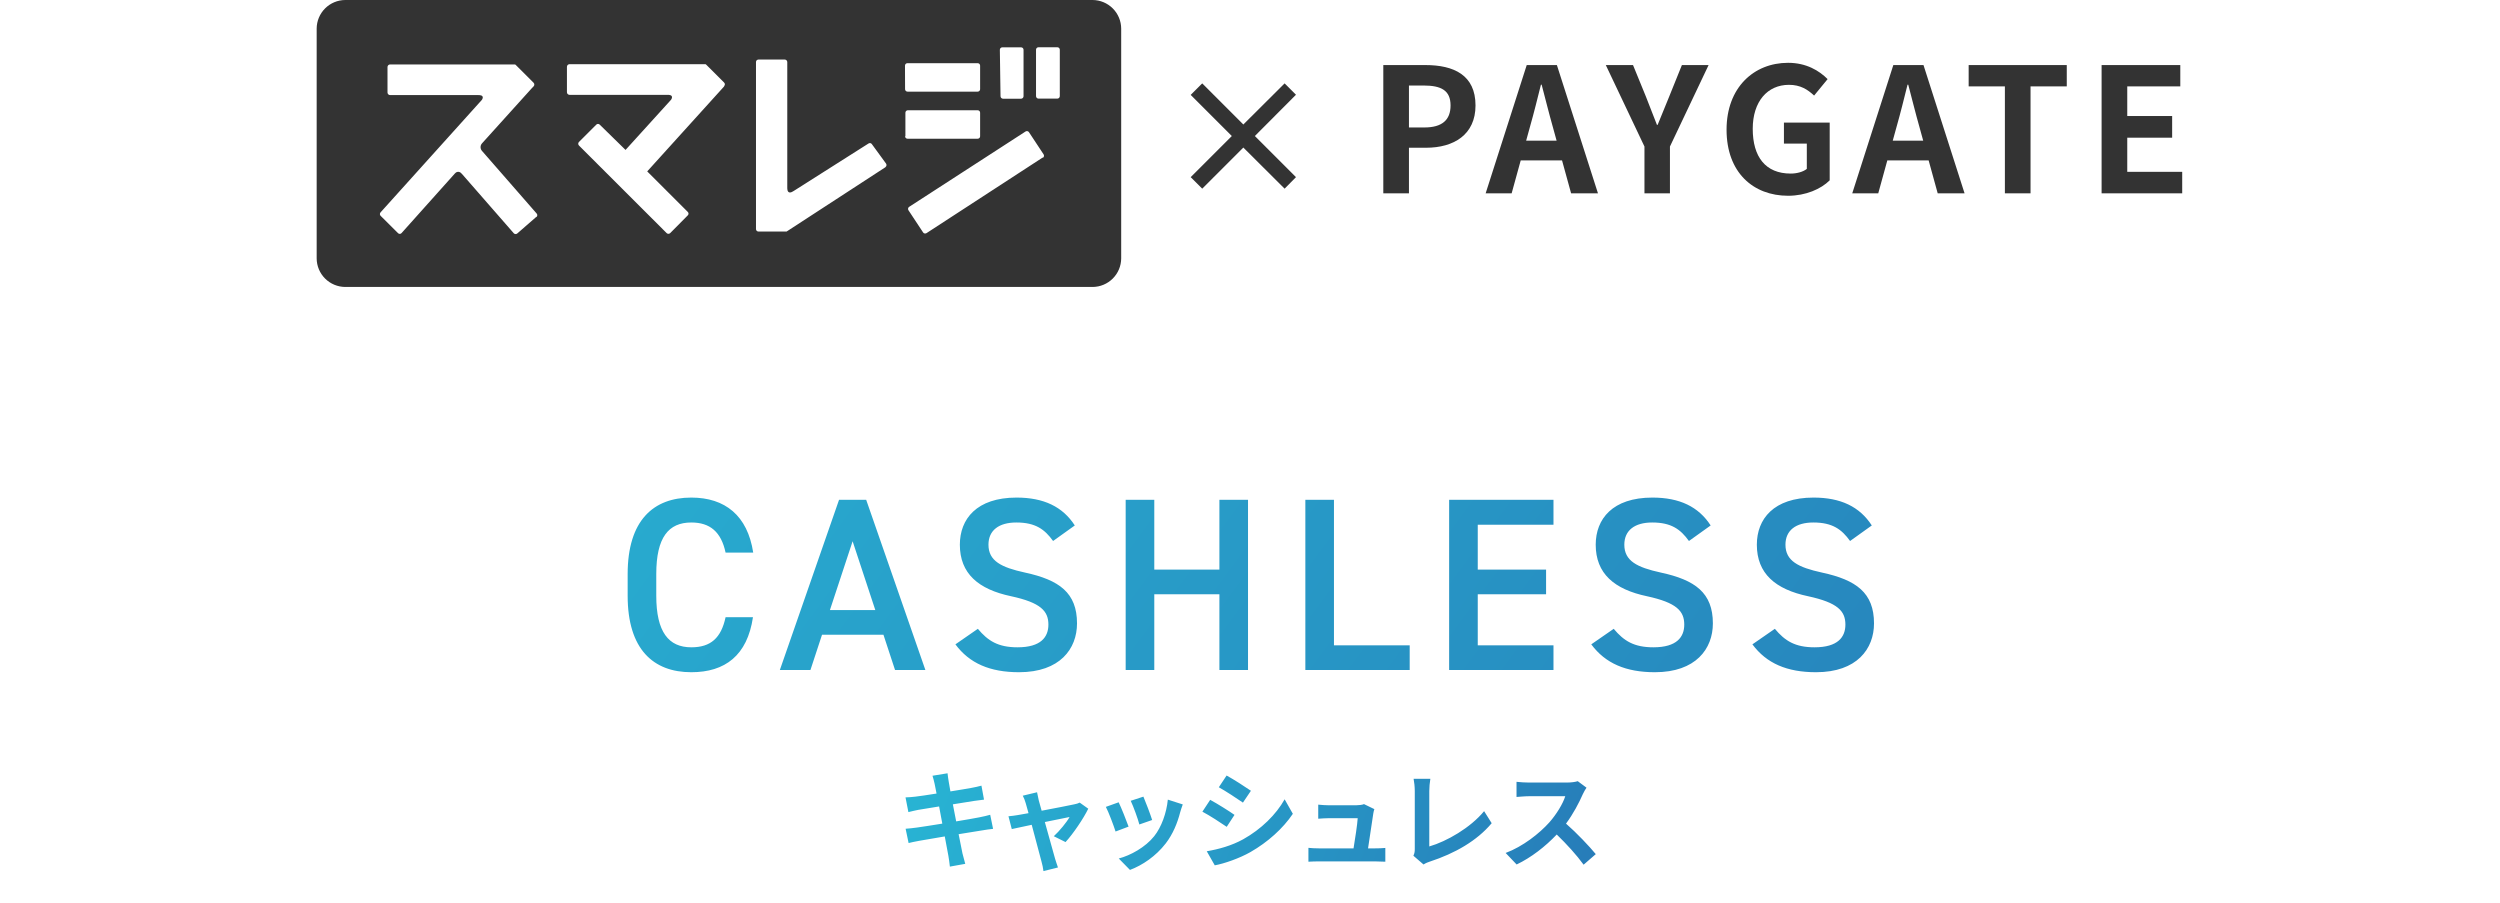 <svg width="750" height="271" viewBox="0 0 750 271" fill="none" xmlns="http://www.w3.org/2000/svg">
<path d="M225.963 165.776H217.675C216.343 159.56 213.013 156.748 207.389 156.748C200.581 156.748 196.881 161.188 196.881 172.214V178.726C196.881 189.604 200.581 194.192 207.389 194.192C213.235 194.192 216.343 191.38 217.675 185.164H225.889C224.187 196.634 217.527 201.666 207.389 201.666C195.993 201.666 188.297 194.784 188.297 178.726V172.214C188.297 156.156 195.993 149.274 207.389 149.274C217.527 149.274 224.261 154.676 225.963 165.776ZM243.131 201H233.955L251.715 149.94H259.855L277.615 201H268.513L265.035 190.418H246.609L243.131 201ZM255.785 162.372L248.977 183.018H262.593L255.785 162.372ZM322.439 157.636L315.927 162.298C313.411 158.82 310.673 156.748 304.901 156.748C299.647 156.748 296.539 159.116 296.539 163.408C296.539 168.292 300.387 170.216 307.491 171.77C317.777 173.99 323.105 177.838 323.105 187.014C323.105 194.636 317.999 201.666 305.715 201.666C296.983 201.666 290.841 199.002 286.623 193.304L293.357 188.642C296.391 192.268 299.425 194.192 305.271 194.192C312.301 194.192 314.521 191.084 314.521 187.384C314.521 183.314 312.227 180.798 303.347 178.874C293.505 176.802 287.955 172.066 287.955 163.408C287.955 155.712 292.987 149.274 304.975 149.274C313.115 149.274 318.813 152.012 322.439 157.636ZM346.285 149.94V170.882H365.821V149.94H374.405V201H365.821V178.282H346.285V201H337.701V149.94H346.285ZM400.189 149.94V193.6H422.907V201H391.605V149.94H400.189ZM434.742 149.94H466.044V157.414H443.326V170.882H463.824V178.282H443.326V193.6H466.044V201H434.742V149.94ZM513.197 157.636L506.685 162.298C504.169 158.82 501.431 156.748 495.659 156.748C490.405 156.748 487.297 159.116 487.297 163.408C487.297 168.292 491.145 170.216 498.249 171.77C508.535 173.99 513.863 177.838 513.863 187.014C513.863 194.636 508.757 201.666 496.473 201.666C487.741 201.666 481.599 199.002 477.381 193.304L484.115 188.642C487.149 192.268 490.183 194.192 496.029 194.192C503.059 194.192 505.279 191.084 505.279 187.384C505.279 183.314 502.985 180.798 494.105 178.874C484.263 176.802 478.713 172.066 478.713 163.408C478.713 155.712 483.745 149.274 495.733 149.274C503.873 149.274 509.571 152.012 513.197 157.636ZM561.537 157.636L555.025 162.298C552.509 158.82 549.771 156.748 543.999 156.748C538.745 156.748 535.637 159.116 535.637 163.408C535.637 168.292 539.485 170.216 546.589 171.77C556.875 173.99 562.203 177.838 562.203 187.014C562.203 194.636 557.097 201.666 544.813 201.666C536.081 201.666 529.939 199.002 525.721 193.304L532.455 188.642C535.489 192.268 538.523 194.192 544.369 194.192C551.399 194.192 553.619 191.084 553.619 187.384C553.619 183.314 551.325 180.798 542.445 178.874C532.603 176.802 527.053 172.066 527.053 163.408C527.053 155.712 532.085 149.274 544.073 149.274C552.213 149.274 557.911 152.012 561.537 157.636Z" fill="url(#paint0_linear_393_13709)"/>
<path d="M280.388 235.152C280.196 234.224 279.972 233.488 279.748 232.72L284.26 231.984C284.356 232.624 284.452 233.712 284.612 234.48C284.676 234.928 284.868 235.984 285.124 237.424C287.844 236.976 290.276 236.592 291.428 236.368C292.452 236.176 293.668 235.92 294.436 235.696L295.204 239.888C294.5 239.952 293.22 240.144 292.26 240.272C290.948 240.496 288.516 240.88 285.86 241.296C286.18 242.896 286.5 244.656 286.852 246.416C289.732 245.936 292.356 245.488 293.796 245.2C295.044 244.944 296.228 244.688 297.06 244.432L297.924 248.656C297.06 248.72 295.748 248.944 294.532 249.136C292.996 249.392 290.404 249.808 287.588 250.256C288.1 252.88 288.548 255.024 288.74 256.016C288.964 256.976 289.284 258.128 289.572 259.152L284.964 259.984C284.804 258.8 284.708 257.68 284.516 256.752C284.356 255.824 283.94 253.616 283.428 250.928C280.164 251.472 277.156 251.984 275.78 252.24C274.404 252.496 273.316 252.72 272.58 252.912L271.684 248.624C272.548 248.592 273.988 248.4 275.012 248.272C276.484 248.08 279.46 247.6 282.692 247.088C282.372 245.36 282.02 243.568 281.732 241.936C278.916 242.384 276.452 242.8 275.46 242.96C274.436 243.184 273.604 243.344 272.516 243.632L271.652 239.216C272.676 239.184 273.636 239.12 274.628 238.992C275.748 238.864 278.212 238.512 280.964 238.064C280.708 236.72 280.484 235.664 280.388 235.152ZM311.116 237.68C311.244 238.416 311.436 239.28 311.628 240.112C311.852 240.88 312.14 241.968 312.492 243.216C316.556 242.448 321.036 241.584 322.284 241.296C322.86 241.2 323.468 241.008 323.916 240.784L326.476 242.608C325.132 245.424 321.9 250.224 319.66 252.624L316.14 250.864C317.772 249.392 320.012 246.672 320.876 245.104C320.108 245.232 316.908 245.904 313.452 246.608C314.668 251.024 316.044 255.952 316.524 257.616C316.716 258.16 317.132 259.6 317.388 260.24L313.036 261.328C312.94 260.464 312.716 259.408 312.46 258.512C311.98 256.784 310.668 251.792 309.516 247.44C306.828 248.016 304.492 248.496 303.532 248.72L302.54 244.88C303.564 244.784 304.428 244.688 305.484 244.496C305.932 244.432 307.084 244.24 308.556 243.952C308.236 242.704 307.948 241.68 307.724 240.976C307.5 240.144 307.18 239.376 306.828 238.704L311.116 237.68ZM343.021 238.992C343.629 240.368 345.197 244.528 345.645 246L341.805 247.344C341.421 245.776 340.013 241.904 339.213 240.24L343.021 238.992ZM354.829 241.328C354.445 242.352 354.253 243.024 354.061 243.664C353.229 246.896 351.885 250.224 349.709 253.04C346.733 256.88 342.733 259.568 338.989 260.976L335.629 257.552C339.149 256.624 343.597 254.192 346.253 250.864C348.429 248.144 349.965 243.888 350.349 239.888L354.829 241.328ZM335.597 240.688C336.397 242.32 337.933 246.192 338.573 247.984L334.669 249.456C334.125 247.728 332.525 243.472 331.757 242.064L335.597 240.688ZM367.982 232.656C370.094 233.808 373.614 236.08 375.278 237.232L372.878 240.784C371.086 239.536 367.758 237.36 365.646 236.176L367.982 232.656ZM362.03 255.376C365.614 254.768 369.454 253.712 372.942 251.792C378.382 248.752 382.83 244.368 385.39 239.792L387.854 244.144C384.878 248.56 380.366 252.624 375.118 255.632C371.854 257.488 367.278 259.088 364.43 259.6L362.03 255.376ZM363.054 239.952C365.198 241.104 368.718 243.312 370.35 244.464L368.014 248.048C366.19 246.8 362.862 244.624 360.718 243.504L363.054 239.952ZM412.302 242.736C412.142 243.152 412.046 243.76 411.982 244.08C411.726 245.968 410.894 251.472 410.414 254.512H412.462C413.294 254.512 414.766 254.48 415.598 254.384V258.512C414.958 258.48 413.39 258.416 412.526 258.416H395.694C394.542 258.416 393.742 258.448 392.526 258.512V254.352C393.39 254.448 394.574 254.512 395.694 254.512H406.062C406.51 251.792 407.214 247.248 407.31 245.456H398.67C397.646 245.456 396.398 245.552 395.47 245.616V241.392C396.302 241.488 397.774 241.584 398.638 241.584H406.83C407.502 241.584 408.814 241.456 409.198 241.232L412.302 242.736ZM424.017 256.72C424.401 255.92 424.433 255.376 424.433 254.64V237.296C424.433 236.08 424.273 234.576 424.081 233.648H429.105C428.913 234.896 428.785 236.048 428.785 237.296V253.936C434.001 252.432 441.137 248.336 445.233 243.344L447.505 246.96C443.121 252.208 436.497 256.016 428.945 258.48C428.497 258.64 427.793 258.864 427.057 259.344L424.017 256.72ZM475.948 236.304C475.692 236.656 475.116 237.648 474.828 238.288C473.74 240.784 471.948 244.208 469.804 247.088C472.972 249.84 476.844 253.936 478.732 256.24L475.084 259.408C473.004 256.528 470.028 253.264 467.02 250.352C463.628 253.936 459.372 257.264 454.988 259.344L451.692 255.888C456.844 253.968 461.804 250.064 464.812 246.704C466.924 244.304 468.876 241.136 469.58 238.864H458.732C457.388 238.864 455.628 239.056 454.956 239.088V234.544C455.82 234.672 457.772 234.768 458.732 234.768H470.028C471.404 234.768 472.684 234.576 473.324 234.352L475.948 236.304Z" fill="url(#paint1_linear_393_13709)"/>
<path d="M630.481 57.999V19.52H654.089V25.916H638.177V34.807H651.645V41.307H638.177V51.551H654.661V57.999H630.481Z" fill="#333333"/>
<path d="M601.466 57.999V25.916H590.598V19.52H620.03V25.916H609.162V57.999H601.466Z" fill="#333333"/>
<path d="M555.675 57.999L567.999 19.52H577.047L589.371 57.999H581.311L575.799 37.98C574.655 33.975 573.563 29.503 572.471 25.395H572.263C571.223 29.555 570.131 33.975 568.987 37.98L563.475 57.999H555.675ZM563.319 48.12V42.191H581.623V48.12H563.319Z" fill="#333333"/>
<path d="M536.428 58.728C525.976 58.728 517.968 51.76 517.968 38.916C517.968 26.228 526.184 18.844 536.428 18.844C541.94 18.844 545.788 21.236 548.284 23.732L544.228 28.672C542.304 26.852 540.12 25.448 536.688 25.448C530.24 25.448 525.82 30.44 525.82 38.656C525.82 47.08 529.668 52.072 537.208 52.072C539.08 52.072 540.952 51.552 542.044 50.668V43.076H535.18V36.784H548.908V54.1C546.308 56.7 541.732 58.728 536.428 58.728Z" fill="#333333"/>
<path d="M493.338 57.999V43.959L481.742 19.52H489.906L493.754 28.931C494.898 31.791 495.938 34.495 497.082 37.459H497.29C498.486 34.495 499.63 31.791 500.774 28.931L504.57 19.52H512.578L500.982 43.959V57.999H493.338Z" fill="#333333"/>
<path d="M445.695 57.999L458.019 19.52H467.067L479.391 57.999H471.331L465.819 37.98C464.675 33.975 463.583 29.503 462.491 25.395H462.283C461.243 29.555 460.151 33.975 459.007 37.98L453.495 57.999H445.695ZM453.339 48.12V42.191H471.643V48.12H453.339Z" fill="#333333"/>
<path d="M414.99 57.999V19.52H427.626C436.102 19.52 442.654 22.483 442.654 31.636C442.654 40.423 436.102 44.324 427.834 44.324H422.686V57.999H414.99ZM422.686 38.239H427.314C432.618 38.239 435.166 36.004 435.166 31.636C435.166 27.111 432.358 25.655 427.054 25.655H422.686V38.239Z" fill="#333333"/>
<path d="M385.384 56.6L373 44.264L360.664 56.6L357.208 53.144L369.544 40.808L357.208 28.472L360.664 25.016L373 37.352L385.384 25.016L388.792 28.424L376.456 40.808L388.792 53.144L385.384 56.6Z" fill="#333333"/>
<path d="M327.882 0H103.576C101.301 0.013 99.124 0.924 97.518 2.533C95.912 4.142 95.007 6.319 95 8.591V77.523C95.013 79.791 95.921 81.962 97.526 83.566C99.132 85.169 101.305 86.076 103.576 86.089H327.781C330.052 86.076 332.225 85.169 333.831 83.566C335.436 81.962 336.344 79.791 336.357 77.523V8.591C336.35 6.319 335.445 4.142 333.839 2.533C332.233 0.924 330.056 0.013 327.781 0H327.882ZM299.955 14.934C299.955 14.739 300.032 14.553 300.17 14.415C300.307 14.278 300.494 14.201 300.688 14.201H306.33C306.524 14.201 306.711 14.278 306.848 14.415C306.986 14.553 307.063 14.739 307.063 14.934V28.856C307.063 29.053 306.987 29.242 306.85 29.384C306.713 29.525 306.527 29.608 306.33 29.614H300.891C300.694 29.608 300.507 29.525 300.371 29.384C300.234 29.242 300.157 29.053 300.157 28.856L299.955 14.934ZM271.496 19.684C271.496 19.49 271.573 19.303 271.711 19.166C271.848 19.028 272.035 18.951 272.229 18.951H293.302C293.496 18.951 293.683 19.028 293.821 19.166C293.958 19.303 294.035 19.49 294.035 19.684V26.759C294.035 26.953 293.958 27.14 293.821 27.277C293.683 27.415 293.496 27.492 293.302 27.492H272.255C272.06 27.492 271.874 27.415 271.736 27.277C271.598 27.14 271.521 26.953 271.521 26.759L271.496 19.684ZM160.772 65.167L155.206 70.019C155.066 70.15 154.881 70.223 154.688 70.223C154.495 70.223 154.31 70.15 154.169 70.019L138.587 52.179C138.447 52.023 138.295 51.88 138.131 51.749C137.933 51.615 137.7 51.543 137.461 51.543C137.222 51.543 136.988 51.615 136.79 51.749C136.66 51.846 136.542 51.956 136.436 52.078L120.449 69.943C120.382 70.014 120.302 70.071 120.213 70.109C120.124 70.148 120.027 70.168 119.93 70.168C119.833 70.168 119.736 70.148 119.647 70.109C119.558 70.071 119.478 70.014 119.411 69.943L114.175 64.737C114.043 64.597 113.97 64.412 113.97 64.219C113.97 64.027 114.043 63.842 114.175 63.701L144.329 30.221C144.612 29.976 144.793 29.633 144.835 29.261C144.835 28.578 144.025 28.528 143.519 28.528H117.008C116.905 28.525 116.804 28.501 116.71 28.459C116.616 28.416 116.532 28.356 116.461 28.281C116.391 28.206 116.336 28.117 116.299 28.021C116.263 27.925 116.246 27.822 116.249 27.719V20.139C116.246 20.036 116.263 19.933 116.299 19.837C116.336 19.741 116.391 19.652 116.461 19.577C116.532 19.502 116.616 19.442 116.71 19.399C116.804 19.357 116.905 19.334 117.008 19.33H154.169C154.286 19.305 154.407 19.305 154.523 19.33L154.726 19.482L160.089 24.839C160.222 24.983 160.296 25.173 160.296 25.369C160.296 25.566 160.222 25.755 160.089 25.9L159.456 26.557L144.607 43.007C144.324 43.318 144.168 43.723 144.168 44.144C144.168 44.564 144.324 44.969 144.607 45.281L160.974 64.03C161.112 64.167 161.189 64.354 161.189 64.548C161.189 64.742 161.112 64.928 160.974 65.066L160.772 65.167ZM217.26 25.9L194.164 51.421L206.331 63.575C206.403 63.641 206.459 63.721 206.498 63.811C206.537 63.9 206.557 63.996 206.557 64.093C206.557 64.19 206.537 64.286 206.498 64.376C206.459 64.465 206.403 64.545 206.331 64.611L201.044 69.943C200.904 70.074 200.718 70.147 200.526 70.147C200.333 70.147 200.148 70.074 200.007 69.943L173.673 43.638C173.542 43.498 173.468 43.313 173.468 43.12C173.468 42.928 173.542 42.743 173.673 42.602L178.884 37.397C178.951 37.326 179.031 37.269 179.12 37.23C179.209 37.191 179.305 37.172 179.403 37.172C179.5 37.172 179.596 37.191 179.686 37.23C179.775 37.269 179.855 37.326 179.921 37.397L187.662 44.978L201.12 30.145C201.392 29.894 201.563 29.553 201.601 29.185C201.601 28.503 200.817 28.452 200.285 28.452H170.84C170.737 28.449 170.636 28.425 170.542 28.383C170.448 28.34 170.363 28.28 170.293 28.205C170.222 28.13 170.167 28.042 170.131 27.945C170.095 27.849 170.078 27.746 170.081 27.643V20.063C170.078 19.96 170.095 19.858 170.131 19.761C170.167 19.665 170.222 19.577 170.293 19.502C170.363 19.427 170.448 19.366 170.542 19.324C170.636 19.281 170.737 19.258 170.84 19.254H211.315C211.432 19.229 211.552 19.229 211.669 19.254C211.746 19.29 211.815 19.342 211.871 19.406L217.234 24.763C217.306 24.831 217.364 24.914 217.403 25.005C217.442 25.096 217.462 25.194 217.462 25.294C217.462 25.393 217.442 25.491 217.403 25.582C217.364 25.673 217.306 25.756 217.234 25.824L217.26 25.9ZM265.678 50.132L235.979 69.463C235.879 69.484 235.776 69.484 235.676 69.463H227.53C227.335 69.463 227.149 69.385 227.011 69.248C226.874 69.111 226.797 68.924 226.797 68.73V18.597C226.797 18.403 226.874 18.217 227.011 18.079C227.149 17.942 227.335 17.865 227.53 17.865H235.423C235.62 17.865 235.809 17.941 235.951 18.078C236.092 18.214 236.175 18.401 236.182 18.597V56.5C236.182 57.132 236.435 58.37 237.952 57.384L238.281 57.182L260.542 43.057C260.62 43 260.708 42.959 260.801 42.937C260.895 42.915 260.992 42.912 261.086 42.929C261.181 42.945 261.271 42.981 261.352 43.033C261.432 43.086 261.501 43.154 261.554 43.234L265.829 49.096C265.937 49.261 265.976 49.462 265.938 49.655C265.901 49.849 265.789 50.02 265.627 50.132H265.678ZM271.622 40.884V33.809C271.622 33.615 271.7 33.428 271.837 33.291C271.975 33.153 272.161 33.076 272.356 33.076H293.302C293.496 33.076 293.683 33.153 293.821 33.291C293.958 33.428 294.035 33.615 294.035 33.809V40.884C294.035 41.078 293.958 41.265 293.821 41.402C293.683 41.54 293.496 41.617 293.302 41.617H272.255C272.06 41.617 271.874 41.54 271.736 41.402C271.598 41.265 271.521 41.078 271.521 40.884H271.622ZM312.78 47.277L277.947 69.943C277.785 70.049 277.589 70.087 277.399 70.049C277.21 70.011 277.043 69.9 276.935 69.74L272.533 63.07C272.427 62.909 272.388 62.712 272.426 62.523C272.464 62.334 272.575 62.167 272.735 62.059L307.67 39.444C307.832 39.338 308.028 39.299 308.218 39.337C308.407 39.375 308.574 39.486 308.682 39.646L313.084 46.317C313.19 46.478 313.229 46.675 313.191 46.864C313.153 47.053 313.042 47.22 312.881 47.328L312.78 47.277ZM317.941 28.831C317.941 29.032 317.861 29.225 317.719 29.367C317.576 29.509 317.383 29.589 317.182 29.589H311.566C311.365 29.589 311.172 29.509 311.029 29.367C310.887 29.225 310.807 29.032 310.807 28.831V14.908C310.807 14.81 310.827 14.713 310.865 14.622C310.904 14.531 310.96 14.449 311.031 14.381C311.102 14.313 311.186 14.259 311.278 14.224C311.37 14.189 311.468 14.172 311.566 14.175H317.182C317.28 14.172 317.379 14.189 317.471 14.224C317.563 14.259 317.646 14.313 317.717 14.381C317.788 14.449 317.844 14.531 317.883 14.622C317.921 14.713 317.941 14.81 317.941 14.908V28.831Z" fill="#333333"/>
<defs>
<linearGradient id="paint0_linear_393_13709" x1="93.815" y1="114.176" x2="512.106" y2="422.333" gradientUnits="userSpaceOnUse">
<stop stop-color="#28B5D4"/>
<stop offset="1" stop-color="#277DB9"/>
</linearGradient>
<linearGradient id="paint1_linear_393_13709" x1="280.976" y1="202.971" x2="469.129" y2="275.071" gradientUnits="userSpaceOnUse">
<stop stop-color="#28B5D4"/>
<stop offset="1" stop-color="#277DB9"/>
</linearGradient>
</defs>
</svg>
